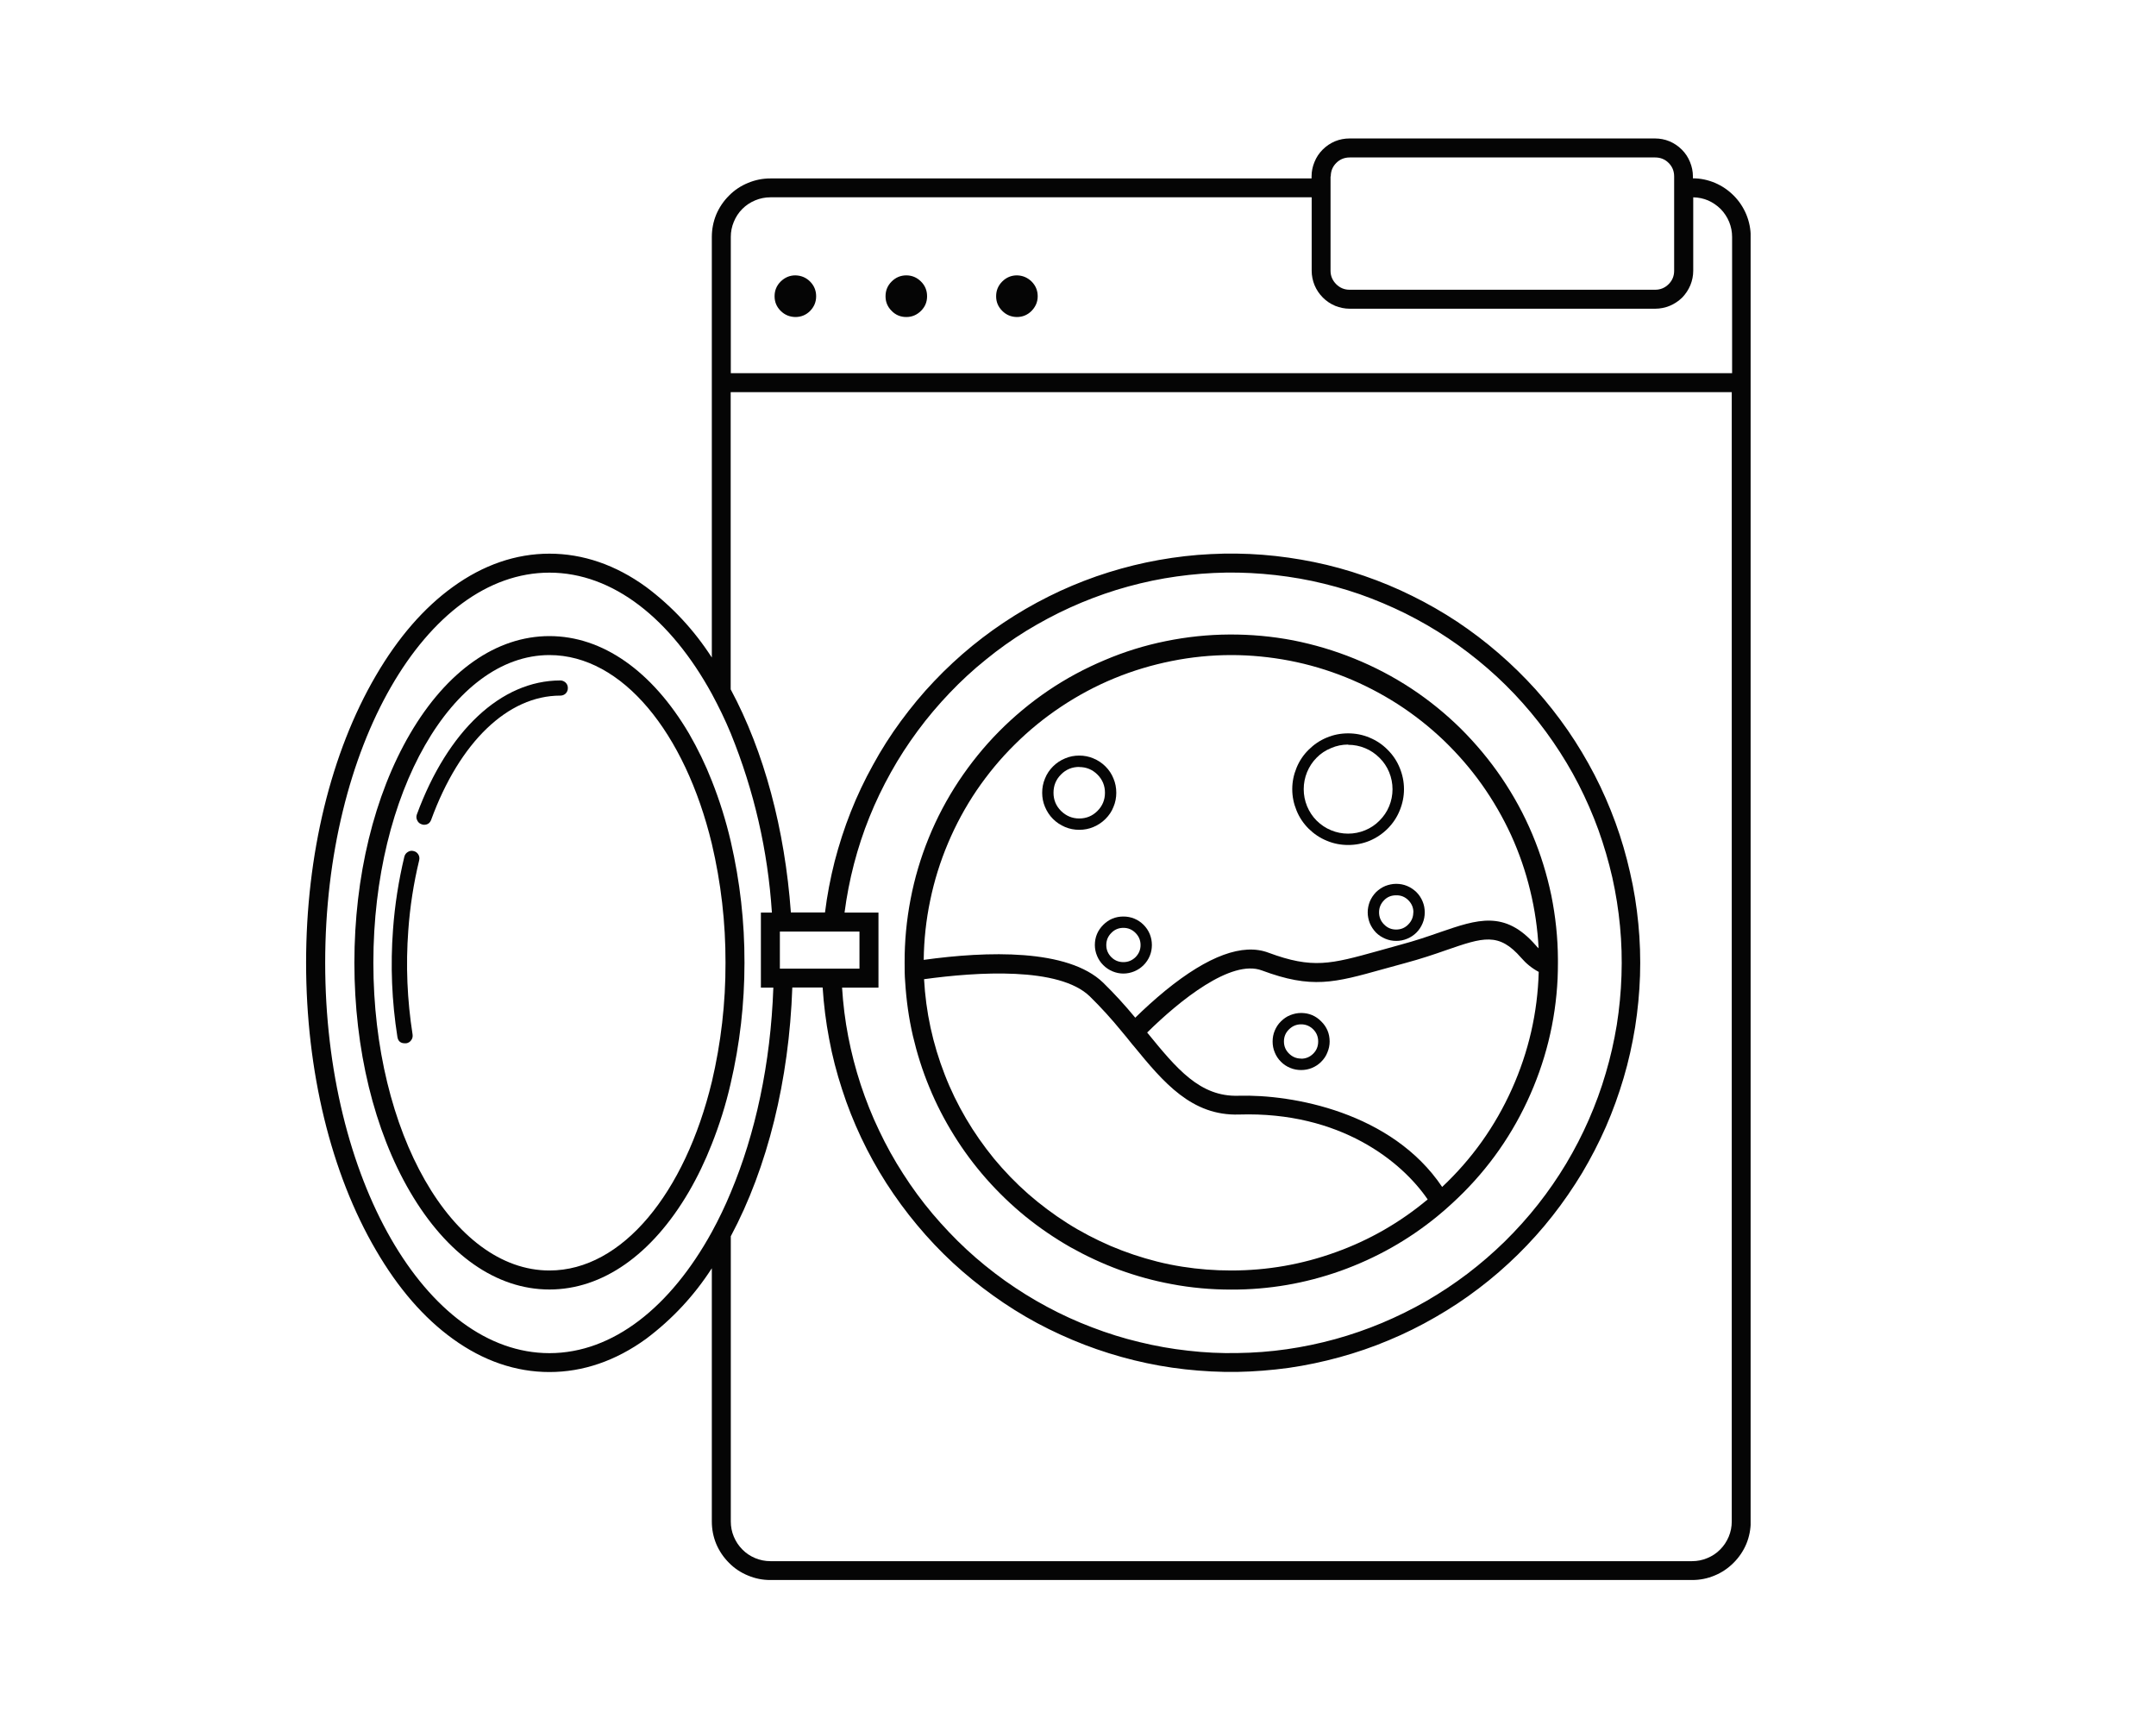 <svg xmlns="http://www.w3.org/2000/svg" xmlns:xlink="http://www.w3.org/1999/xlink" width="100" zoomAndPan="magnify" viewBox="0 0 75 60" height="80" preserveAspectRatio="xMidYMid meet" version="1.0"><defs><clipPath id="0335674700"><path d="M 10.648 4.762 L 60.898 4.762 L 60.898 55 L 10.648 55 Z M 10.648 4.762 " clip-rule="nonzero"/></clipPath></defs><path fill="#050505" d="M 27.668 11.027 C 27.867 11.027 28.039 10.957 28.18 10.816 C 28.32 10.672 28.391 10.504 28.391 10.305 C 28.391 10.105 28.32 9.934 28.18 9.793 C 28.039 9.652 27.867 9.582 27.668 9.578 C 27.469 9.578 27.301 9.652 27.156 9.793 C 27.016 9.934 26.945 10.102 26.945 10.305 C 26.945 10.504 27.016 10.672 27.156 10.812 C 27.297 10.953 27.469 11.023 27.668 11.027 Z M 27.668 11.027 " fill-opacity="1" fill-rule="nonzero"/><path fill="#050505" d="M 31.527 11.027 C 31.727 11.027 31.898 10.953 32.039 10.812 C 32.18 10.672 32.25 10.504 32.25 10.305 C 32.25 10.102 32.18 9.934 32.039 9.793 C 31.898 9.652 31.727 9.578 31.527 9.578 C 31.328 9.578 31.156 9.652 31.016 9.793 C 30.875 9.934 30.805 10.102 30.805 10.305 C 30.805 10.504 30.875 10.672 31.016 10.812 C 31.156 10.957 31.328 11.027 31.527 11.027 Z M 31.527 11.027 " fill-opacity="1" fill-rule="nonzero"/><path fill="#050505" d="M 35.371 11.027 C 35.57 11.027 35.742 10.957 35.883 10.816 C 36.023 10.672 36.098 10.504 36.098 10.305 C 36.098 10.105 36.027 9.934 35.887 9.793 C 35.742 9.652 35.574 9.582 35.375 9.578 C 35.176 9.578 35.004 9.652 34.863 9.793 C 34.723 9.934 34.652 10.102 34.652 10.305 C 34.652 10.504 34.723 10.672 34.863 10.812 C 35.004 10.953 35.172 11.023 35.371 11.027 Z M 35.371 11.027 " fill-opacity="1" fill-rule="nonzero"/><g clip-path="url(#0335674700)"><path fill="#050505" d="M 58.891 6.203 L 58.891 6.137 C 58.891 5.961 58.855 5.793 58.789 5.633 C 58.723 5.469 58.629 5.328 58.504 5.203 C 58.379 5.078 58.238 4.984 58.074 4.914 C 57.914 4.848 57.746 4.816 57.57 4.816 L 46.945 4.816 C 46.773 4.816 46.602 4.848 46.441 4.914 C 46.277 4.984 46.137 5.078 46.012 5.203 C 45.887 5.328 45.793 5.469 45.727 5.633 C 45.66 5.793 45.625 5.961 45.625 6.137 L 45.625 6.207 L 26.797 6.207 C 26.527 6.207 26.27 6.258 26.02 6.363 C 25.77 6.465 25.547 6.613 25.359 6.805 C 25.168 6.996 25.02 7.215 24.914 7.465 C 24.812 7.715 24.762 7.977 24.762 8.246 L 24.762 22.871 C 24.145 21.914 23.383 21.094 22.473 20.414 C 21.418 19.648 20.281 19.258 19.113 19.258 C 17.945 19.258 16.812 19.648 15.754 20.414 C 14.746 21.141 13.848 22.176 13.078 23.496 C 11.512 26.172 10.648 29.723 10.648 33.488 C 10.648 37.254 11.512 40.809 13.078 43.484 C 13.848 44.809 14.746 45.844 15.754 46.57 C 16.812 47.336 17.945 47.723 19.113 47.723 C 20.281 47.723 21.414 47.336 22.473 46.57 C 23.383 45.887 24.145 45.07 24.762 44.113 L 24.762 52.918 C 24.762 53.191 24.812 53.449 24.914 53.699 C 25.02 53.949 25.168 54.168 25.359 54.359 C 25.547 54.551 25.77 54.699 26.02 54.801 C 26.27 54.906 26.527 54.957 26.797 54.957 L 58.863 54.957 C 59.137 54.957 59.395 54.906 59.645 54.801 C 59.895 54.699 60.113 54.551 60.305 54.359 C 60.496 54.168 60.645 53.949 60.75 53.699 C 60.852 53.449 60.902 53.191 60.902 52.918 L 60.902 8.238 C 60.902 7.973 60.852 7.715 60.75 7.465 C 60.648 7.219 60.504 7 60.316 6.809 C 60.125 6.617 59.91 6.469 59.664 6.363 C 59.414 6.258 59.16 6.203 58.891 6.203 Z M 46.293 6.137 C 46.293 5.953 46.355 5.797 46.484 5.668 C 46.613 5.539 46.77 5.477 46.953 5.477 L 57.578 5.477 C 57.762 5.477 57.918 5.539 58.047 5.668 C 58.176 5.797 58.238 5.953 58.238 6.137 L 58.238 9.418 C 58.238 9.598 58.176 9.754 58.047 9.883 C 57.918 10.012 57.762 10.078 57.578 10.078 L 46.945 10.078 C 46.766 10.078 46.609 10.012 46.48 9.883 C 46.352 9.754 46.285 9.598 46.285 9.418 L 46.285 6.137 Z M 26.797 6.863 L 45.629 6.863 L 45.629 9.418 C 45.629 9.59 45.664 9.762 45.73 9.922 C 45.797 10.082 45.895 10.227 46.02 10.352 C 46.141 10.473 46.285 10.57 46.445 10.637 C 46.609 10.703 46.777 10.738 46.953 10.738 L 57.578 10.738 C 57.754 10.738 57.922 10.703 58.086 10.637 C 58.246 10.57 58.391 10.473 58.516 10.352 C 58.637 10.227 58.734 10.082 58.801 9.922 C 58.867 9.762 58.902 9.59 58.902 9.418 L 58.902 6.863 C 59.082 6.867 59.254 6.902 59.422 6.973 C 59.586 7.047 59.73 7.145 59.859 7.273 C 59.984 7.402 60.082 7.551 60.152 7.719 C 60.219 7.887 60.254 8.059 60.254 8.238 L 60.254 12.98 L 25.422 12.98 L 25.422 8.238 C 25.422 8.059 25.457 7.883 25.527 7.715 C 25.598 7.543 25.695 7.395 25.824 7.266 C 25.953 7.137 26.102 7.039 26.27 6.969 C 26.441 6.898 26.617 6.863 26.797 6.863 Z M 19.113 47.066 C 14.812 47.066 11.312 40.977 11.312 33.488 C 11.312 26 14.812 19.918 19.113 19.918 C 21.332 19.918 23.34 21.539 24.762 24.133 C 25.004 24.582 25.227 25.039 25.422 25.512 C 26.234 27.512 26.711 29.586 26.852 31.742 L 26.469 31.742 L 26.469 34.352 L 26.902 34.352 C 26.809 37.004 26.273 39.449 25.422 41.473 C 25.227 41.945 25.008 42.402 24.762 42.852 C 23.336 45.445 21.332 47.066 19.113 47.066 Z M 30.469 34.352 L 30.559 34.352 L 30.559 31.742 L 29.379 31.742 C 29.453 31.172 29.562 30.609 29.707 30.051 C 29.852 29.496 30.031 28.949 30.246 28.418 C 30.461 27.883 30.711 27.367 30.992 26.863 C 31.27 26.363 31.582 25.883 31.926 25.418 C 32.266 24.957 32.637 24.52 33.035 24.102 C 33.43 23.688 33.852 23.297 34.301 22.938 C 34.746 22.574 35.215 22.242 35.703 21.941 C 36.195 21.641 36.699 21.371 37.223 21.133 C 37.746 20.895 38.285 20.691 38.832 20.52 C 39.383 20.352 39.941 20.215 40.508 20.117 C 41.074 20.02 41.645 19.957 42.219 19.93 C 42.793 19.902 43.367 19.914 43.938 19.961 C 44.512 20.008 45.078 20.09 45.641 20.207 C 46.203 20.328 46.758 20.48 47.301 20.668 C 47.844 20.859 48.371 21.082 48.887 21.336 C 49.402 21.594 49.898 21.879 50.375 22.199 C 50.855 22.52 51.309 22.867 51.746 23.246 C 52.18 23.621 52.586 24.023 52.969 24.453 C 53.352 24.883 53.707 25.336 54.031 25.809 C 54.355 26.281 54.652 26.773 54.914 27.285 C 55.176 27.797 55.406 28.324 55.602 28.863 C 55.797 29.406 55.957 29.957 56.086 30.516 C 56.211 31.078 56.301 31.645 56.355 32.215 C 56.41 32.789 56.426 33.363 56.406 33.938 C 56.387 34.512 56.332 35.082 56.242 35.652 C 56.148 36.219 56.023 36.777 55.859 37.328 C 55.699 37.879 55.5 38.418 55.27 38.945 C 55.039 39.473 54.777 39.98 54.48 40.477 C 54.184 40.969 53.859 41.441 53.504 41.891 C 53.148 42.344 52.762 42.77 52.352 43.176 C 51.941 43.578 51.508 43.953 51.051 44.301 C 50.594 44.648 50.117 44.965 49.617 45.254 C 49.121 45.539 48.605 45.793 48.074 46.016 C 47.543 46.238 47 46.426 46.449 46.578 C 45.895 46.73 45.332 46.848 44.762 46.93 C 44.191 47.012 43.621 47.055 43.047 47.062 C 42.473 47.074 41.898 47.047 41.328 46.98 C 40.754 46.918 40.191 46.816 39.633 46.68 C 39.074 46.547 38.527 46.375 37.988 46.168 C 37.453 45.965 36.93 45.727 36.422 45.453 C 35.918 45.184 35.43 44.879 34.961 44.547 C 34.492 44.211 34.047 43.852 33.625 43.461 C 33.203 43.07 32.809 42.652 32.438 42.215 C 32.066 41.773 31.727 41.312 31.418 40.828 C 31.105 40.344 30.828 39.844 30.582 39.324 C 30.332 38.805 30.121 38.27 29.941 37.727 C 29.762 37.18 29.617 36.621 29.508 36.059 C 29.398 35.492 29.328 34.926 29.293 34.352 Z M 29.898 32.402 L 29.898 33.691 L 27.129 33.691 L 27.129 32.402 Z M 58.863 54.301 L 26.797 54.301 C 26.617 54.301 26.441 54.266 26.27 54.195 C 26.102 54.125 25.953 54.027 25.824 53.895 C 25.695 53.766 25.598 53.617 25.527 53.449 C 25.457 53.281 25.422 53.105 25.422 52.922 L 25.422 43 C 26.703 40.602 27.449 37.574 27.562 34.348 L 28.617 34.348 C 28.656 34.949 28.73 35.547 28.844 36.141 C 28.953 36.734 29.105 37.316 29.293 37.891 C 29.477 38.465 29.699 39.023 29.957 39.57 C 30.215 40.117 30.508 40.645 30.832 41.152 C 31.16 41.66 31.516 42.148 31.902 42.609 C 32.289 43.074 32.703 43.512 33.145 43.922 C 33.59 44.332 34.055 44.711 34.547 45.062 C 35.035 45.414 35.547 45.734 36.078 46.02 C 36.609 46.305 37.16 46.555 37.723 46.773 C 38.285 46.988 38.859 47.168 39.445 47.312 C 40.035 47.457 40.625 47.562 41.227 47.629 C 41.828 47.695 42.43 47.727 43.031 47.719 C 43.637 47.707 44.234 47.66 44.832 47.578 C 45.43 47.492 46.02 47.367 46.602 47.207 C 47.184 47.047 47.754 46.852 48.312 46.617 C 48.867 46.387 49.41 46.117 49.93 45.816 C 50.453 45.516 50.957 45.184 51.438 44.816 C 51.918 44.453 52.371 44.059 52.805 43.633 C 53.234 43.211 53.637 42.762 54.008 42.289 C 54.383 41.812 54.723 41.316 55.035 40.801 C 55.344 40.281 55.621 39.746 55.863 39.195 C 56.105 38.641 56.309 38.074 56.48 37.496 C 56.652 36.918 56.781 36.328 56.879 35.734 C 56.973 35.137 57.031 34.535 57.051 33.934 C 57.07 33.328 57.051 32.727 56.992 32.129 C 56.934 31.527 56.84 30.93 56.703 30.344 C 56.57 29.754 56.402 29.176 56.195 28.609 C 55.988 28.043 55.746 27.488 55.469 26.953 C 55.191 26.418 54.883 25.902 54.539 25.402 C 54.195 24.906 53.824 24.434 53.422 23.984 C 53.016 23.535 52.586 23.113 52.129 22.719 C 51.672 22.324 51.195 21.961 50.691 21.625 C 50.188 21.293 49.664 20.992 49.125 20.727 C 48.582 20.457 48.027 20.227 47.457 20.031 C 46.887 19.832 46.305 19.672 45.715 19.551 C 45.121 19.43 44.527 19.344 43.926 19.297 C 43.32 19.25 42.719 19.242 42.117 19.273 C 41.516 19.301 40.914 19.371 40.32 19.477 C 39.727 19.582 39.141 19.727 38.566 19.906 C 37.988 20.086 37.426 20.305 36.879 20.555 C 36.332 20.809 35.801 21.094 35.289 21.414 C 34.777 21.734 34.285 22.086 33.82 22.465 C 33.352 22.848 32.91 23.258 32.496 23.695 C 32.078 24.133 31.695 24.598 31.336 25.086 C 30.98 25.57 30.656 26.078 30.367 26.609 C 30.074 27.137 29.816 27.68 29.594 28.242 C 29.371 28.805 29.188 29.375 29.035 29.961 C 28.887 30.547 28.773 31.137 28.699 31.738 L 27.512 31.738 C 27.301 28.848 26.586 26.152 25.418 23.977 L 25.418 13.641 L 60.242 13.641 L 60.242 52.922 C 60.242 53.105 60.207 53.281 60.137 53.449 C 60.066 53.617 59.969 53.766 59.84 53.895 C 59.711 54.027 59.562 54.125 59.391 54.195 C 59.223 54.266 59.047 54.301 58.863 54.301 Z M 58.863 54.301 " fill-opacity="1" fill-rule="nonzero"/></g><path fill="#050505" d="M 40.754 44.664 C 41.098 44.73 41.441 44.777 41.793 44.809 C 42.133 44.84 42.48 44.855 42.832 44.855 C 44.137 44.859 45.406 44.641 46.637 44.203 C 47.867 43.762 48.988 43.133 50 42.305 C 50.176 42.16 50.348 42.012 50.512 41.859 C 51.617 40.848 52.488 39.668 53.125 38.309 C 53.758 36.953 54.113 35.531 54.184 34.035 C 54.191 33.855 54.195 33.676 54.195 33.492 C 54.195 33.449 54.195 33.402 54.195 33.359 C 54.191 32.617 54.113 31.879 53.965 31.145 C 53.812 30.414 53.594 29.707 53.305 29.02 C 53.016 28.332 52.66 27.68 52.242 27.062 C 51.824 26.445 51.348 25.875 50.82 25.348 C 50.289 24.824 49.711 24.355 49.09 23.945 C 48.465 23.535 47.809 23.191 47.117 22.91 C 46.426 22.629 45.715 22.418 44.984 22.273 C 44.25 22.133 43.512 22.066 42.766 22.07 C 42.02 22.074 41.281 22.152 40.551 22.301 C 39.82 22.449 39.113 22.668 38.426 22.961 C 37.738 23.25 37.082 23.602 36.465 24.02 C 35.848 24.438 35.277 24.914 34.754 25.441 C 34.227 25.973 33.762 26.551 33.348 27.172 C 32.938 27.793 32.59 28.449 32.309 29.141 C 32.027 29.832 31.816 30.543 31.676 31.277 C 31.535 32.008 31.465 32.746 31.469 33.492 C 31.469 33.715 31.469 33.938 31.488 34.152 C 31.527 34.785 31.613 35.406 31.754 36.02 C 31.898 36.633 32.086 37.234 32.328 37.816 C 32.566 38.398 32.855 38.957 33.188 39.492 C 33.52 40.027 33.895 40.531 34.312 41.004 C 34.73 41.477 35.184 41.914 35.672 42.312 C 36.16 42.707 36.68 43.062 37.227 43.375 C 37.777 43.684 38.344 43.949 38.938 44.168 C 39.531 44.383 40.137 44.551 40.754 44.664 Z M 42.832 44.191 C 42.262 44.191 41.691 44.148 41.129 44.059 C 40.832 44.012 40.535 43.953 40.246 43.879 C 39.691 43.738 39.156 43.559 38.633 43.336 C 38.109 43.109 37.605 42.848 37.125 42.543 C 36.645 42.238 36.191 41.898 35.762 41.523 C 35.336 41.148 34.941 40.738 34.578 40.301 C 34.219 39.859 33.891 39.395 33.605 38.906 C 33.316 38.414 33.066 37.902 32.863 37.375 C 32.656 36.844 32.492 36.301 32.371 35.746 C 32.25 35.188 32.176 34.625 32.145 34.059 C 33.992 33.805 36.84 33.621 37.91 34.656 C 38.305 35.043 38.672 35.449 39.02 35.875 C 39.145 36.023 39.266 36.172 39.383 36.32 C 39.402 36.344 39.422 36.367 39.441 36.387 C 40.473 37.648 41.457 38.82 43.105 38.766 C 46.637 38.656 48.773 40.414 49.664 41.719 C 48.703 42.52 47.641 43.133 46.465 43.555 C 45.293 43.98 44.082 44.191 42.832 44.191 Z M 50.168 41.285 C 48.418 38.68 44.953 38.059 43.082 38.113 C 41.738 38.156 40.93 37.168 39.906 35.914 C 41.039 34.797 42.828 33.355 43.895 33.754 C 45.633 34.402 46.414 34.184 48.121 33.707 C 48.355 33.645 48.602 33.574 48.875 33.5 C 49.426 33.352 49.891 33.195 50.301 33.051 C 51.598 32.602 52.137 32.418 52.918 33.316 C 53.09 33.516 53.293 33.68 53.527 33.805 C 53.488 35.223 53.176 36.582 52.594 37.879 C 52.012 39.176 51.203 40.312 50.168 41.285 Z M 42.832 22.785 C 43.512 22.785 44.188 22.852 44.859 22.98 C 45.527 23.109 46.176 23.301 46.809 23.555 C 47.441 23.809 48.043 24.121 48.617 24.488 C 49.191 24.859 49.723 25.277 50.215 25.746 C 50.707 26.219 51.152 26.73 51.547 27.285 C 51.941 27.84 52.281 28.43 52.566 29.047 C 52.848 29.668 53.07 30.309 53.23 30.973 C 53.391 31.633 53.488 32.305 53.523 32.984 C 53.488 32.953 53.453 32.918 53.422 32.879 C 52.348 31.648 51.398 31.977 50.09 32.426 C 49.691 32.566 49.234 32.723 48.707 32.863 C 48.434 32.938 48.18 33.008 47.949 33.074 C 46.289 33.535 45.664 33.707 44.125 33.137 C 43.234 32.801 42.031 33.242 40.547 34.449 C 40.152 34.773 39.785 35.109 39.492 35.398 C 39.141 34.973 38.77 34.566 38.375 34.18 C 37.145 32.992 34.336 33.082 32.133 33.387 C 32.141 32.691 32.215 32 32.359 31.316 C 32.5 30.633 32.707 29.969 32.98 29.324 C 33.25 28.684 33.582 28.07 33.973 27.492 C 34.367 26.914 34.809 26.379 35.305 25.891 C 35.801 25.398 36.34 24.961 36.922 24.574 C 37.504 24.188 38.117 23.859 38.762 23.594 C 39.406 23.328 40.074 23.129 40.758 22.992 C 41.441 22.855 42.133 22.785 42.832 22.785 Z M 42.832 22.785 " fill-opacity="1" fill-rule="nonzero"/><path fill="#050505" d="M 25.898 33.488 C 25.902 32.066 25.742 30.66 25.422 29.273 C 25.254 28.551 25.035 27.848 24.762 27.16 C 24.539 26.59 24.273 26.043 23.969 25.516 C 22.684 23.336 20.957 22.125 19.113 22.125 C 17.27 22.125 15.547 23.332 14.266 25.52 C 13.016 27.66 12.328 30.488 12.328 33.488 C 12.328 36.488 13.016 39.324 14.266 41.457 C 15.547 43.645 17.266 44.852 19.113 44.852 C 20.957 44.852 22.68 43.645 23.961 41.457 C 24.27 40.926 24.531 40.379 24.754 39.812 C 25.027 39.125 25.25 38.418 25.414 37.699 C 25.738 36.312 25.898 34.91 25.898 33.488 Z M 24.762 37.629 C 23.832 41.484 21.652 44.191 19.113 44.191 C 15.738 44.191 12.988 39.395 12.988 33.488 C 12.988 27.582 15.738 22.785 19.113 22.785 C 21.652 22.785 23.832 25.496 24.762 29.348 C 25.082 30.711 25.242 32.09 25.238 33.488 C 25.242 34.887 25.082 36.27 24.762 37.633 Z M 24.762 37.629 " fill-opacity="1" fill-rule="nonzero"/><path fill="#050505" d="M 19.492 23.668 C 17.438 23.668 15.574 25.41 14.5 28.332 C 14.477 28.398 14.48 28.465 14.512 28.531 C 14.543 28.598 14.59 28.645 14.66 28.668 C 14.688 28.68 14.719 28.688 14.75 28.688 C 14.875 28.688 14.957 28.629 15 28.512 C 15.988 25.809 17.668 24.195 19.492 24.195 C 19.562 24.195 19.625 24.172 19.68 24.121 C 19.73 24.066 19.754 24.004 19.754 23.934 C 19.754 23.859 19.73 23.797 19.68 23.746 C 19.625 23.695 19.562 23.668 19.492 23.668 Z M 19.492 23.668 " fill-opacity="1" fill-rule="nonzero"/><path fill="#050505" d="M 14.387 29.602 C 14.316 29.582 14.25 29.594 14.188 29.633 C 14.125 29.672 14.086 29.723 14.066 29.797 C 13.867 30.629 13.734 31.473 13.672 32.328 C 13.578 33.578 13.629 34.824 13.824 36.066 C 13.848 36.215 13.934 36.289 14.09 36.289 C 14.102 36.289 14.117 36.289 14.129 36.289 C 14.203 36.277 14.262 36.242 14.305 36.18 C 14.348 36.121 14.363 36.055 14.352 35.98 C 14.164 34.781 14.113 33.574 14.203 32.363 C 14.262 31.539 14.387 30.727 14.582 29.922 C 14.598 29.848 14.59 29.781 14.551 29.719 C 14.512 29.656 14.457 29.617 14.387 29.602 Z M 14.387 29.602 " fill-opacity="1" fill-rule="nonzero"/><path fill="#050505" d="M 37.543 28.863 C 37.715 28.863 37.879 28.832 38.035 28.766 C 38.195 28.699 38.336 28.605 38.457 28.484 C 38.578 28.363 38.672 28.227 38.734 28.066 C 38.801 27.91 38.832 27.742 38.832 27.574 C 38.832 27.402 38.801 27.238 38.734 27.078 C 38.672 26.922 38.578 26.781 38.457 26.66 C 38.336 26.539 38.195 26.445 38.035 26.379 C 37.879 26.312 37.715 26.281 37.543 26.281 C 37.371 26.281 37.207 26.312 37.051 26.379 C 36.891 26.445 36.75 26.539 36.629 26.66 C 36.508 26.781 36.414 26.922 36.352 27.078 C 36.285 27.238 36.254 27.402 36.254 27.574 C 36.254 27.742 36.285 27.91 36.352 28.066 C 36.418 28.223 36.508 28.363 36.629 28.484 C 36.75 28.605 36.891 28.699 37.051 28.766 C 37.207 28.832 37.371 28.863 37.543 28.863 Z M 37.543 26.68 C 37.789 26.68 38 26.766 38.176 26.941 C 38.352 27.117 38.438 27.328 38.438 27.574 C 38.438 27.82 38.352 28.031 38.176 28.207 C 38 28.383 37.789 28.469 37.543 28.469 C 37.297 28.469 37.086 28.379 36.91 28.207 C 36.734 28.031 36.648 27.82 36.648 27.574 C 36.648 27.324 36.734 27.113 36.91 26.938 C 37.082 26.762 37.297 26.676 37.543 26.676 Z M 37.543 26.68 " fill-opacity="1" fill-rule="nonzero"/><path fill="#050505" d="M 38.086 32.871 C 38.086 33 38.113 33.129 38.164 33.25 C 38.215 33.371 38.285 33.477 38.379 33.57 C 38.473 33.664 38.578 33.734 38.699 33.785 C 38.82 33.836 38.949 33.863 39.078 33.863 C 39.211 33.863 39.336 33.836 39.461 33.785 C 39.582 33.734 39.688 33.664 39.781 33.57 C 39.875 33.477 39.945 33.371 39.996 33.25 C 40.047 33.129 40.07 33 40.07 32.871 C 40.07 32.738 40.047 32.613 39.996 32.488 C 39.945 32.367 39.875 32.262 39.781 32.168 C 39.688 32.074 39.582 32.004 39.461 31.953 C 39.336 31.902 39.211 31.879 39.078 31.879 C 38.805 31.879 38.57 31.977 38.379 32.168 C 38.184 32.363 38.086 32.598 38.086 32.871 Z M 39.078 32.273 C 39.246 32.273 39.383 32.332 39.5 32.449 C 39.617 32.566 39.676 32.707 39.676 32.871 C 39.676 33.035 39.617 33.176 39.5 33.293 C 39.383 33.406 39.246 33.465 39.078 33.465 C 38.914 33.465 38.773 33.406 38.66 33.293 C 38.543 33.176 38.484 33.035 38.484 32.871 C 38.484 32.707 38.543 32.566 38.66 32.449 C 38.773 32.332 38.914 32.273 39.078 32.273 Z M 39.078 32.273 " fill-opacity="1" fill-rule="nonzero"/><path fill="#050505" d="M 46.898 29.391 C 47.152 29.391 47.402 29.344 47.641 29.246 C 47.879 29.145 48.09 29.004 48.27 28.824 C 48.453 28.641 48.594 28.43 48.691 28.191 C 48.789 27.953 48.84 27.707 48.84 27.449 C 48.84 27.191 48.789 26.945 48.691 26.707 C 48.594 26.469 48.453 26.258 48.27 26.078 C 48.09 25.895 47.879 25.754 47.641 25.656 C 47.402 25.555 47.152 25.508 46.898 25.508 C 46.641 25.508 46.391 25.555 46.152 25.656 C 45.914 25.754 45.707 25.895 45.523 26.078 C 45.34 26.258 45.199 26.469 45.102 26.707 C 45.004 26.945 44.953 27.191 44.953 27.449 C 44.953 27.707 45.004 27.953 45.102 28.191 C 45.199 28.43 45.34 28.641 45.523 28.824 C 45.707 29.004 45.914 29.145 46.152 29.242 C 46.391 29.344 46.641 29.391 46.898 29.391 Z M 46.898 25.906 C 47.102 25.906 47.301 25.945 47.488 26.023 C 47.68 26.102 47.844 26.215 47.988 26.359 C 48.137 26.504 48.246 26.672 48.324 26.859 C 48.402 27.051 48.441 27.246 48.441 27.453 C 48.441 27.656 48.402 27.855 48.324 28.043 C 48.246 28.234 48.133 28.398 47.988 28.543 C 47.844 28.691 47.676 28.801 47.488 28.879 C 47.297 28.957 47.102 28.996 46.895 28.996 C 46.691 28.996 46.492 28.957 46.305 28.879 C 46.113 28.801 45.949 28.688 45.801 28.543 C 45.656 28.398 45.547 28.23 45.469 28.043 C 45.391 27.852 45.352 27.656 45.352 27.449 C 45.352 27.246 45.391 27.047 45.469 26.855 C 45.547 26.668 45.656 26.5 45.801 26.355 C 45.945 26.207 46.113 26.098 46.305 26.02 C 46.492 25.938 46.691 25.898 46.898 25.898 Z M 46.898 25.906 " fill-opacity="1" fill-rule="nonzero"/><path fill="#050505" d="M 45.262 35.234 C 45.129 35.234 45.004 35.262 44.883 35.309 C 44.758 35.359 44.652 35.434 44.559 35.527 C 44.465 35.617 44.395 35.727 44.344 35.848 C 44.293 35.969 44.27 36.094 44.27 36.227 C 44.27 36.359 44.293 36.484 44.344 36.605 C 44.395 36.73 44.465 36.836 44.559 36.93 C 44.652 37.023 44.758 37.094 44.883 37.145 C 45.004 37.195 45.129 37.219 45.262 37.219 C 45.391 37.219 45.52 37.195 45.641 37.145 C 45.762 37.094 45.871 37.023 45.961 36.93 C 46.055 36.836 46.129 36.73 46.176 36.605 C 46.227 36.484 46.254 36.359 46.254 36.227 C 46.254 35.953 46.156 35.719 45.961 35.527 C 45.77 35.332 45.535 35.234 45.262 35.234 Z M 45.262 36.82 C 45.098 36.82 44.957 36.762 44.84 36.645 C 44.723 36.531 44.664 36.391 44.664 36.223 C 44.664 36.059 44.723 35.918 44.84 35.805 C 44.957 35.688 45.098 35.629 45.262 35.629 C 45.426 35.629 45.566 35.688 45.684 35.805 C 45.797 35.918 45.855 36.059 45.855 36.223 C 45.855 36.391 45.801 36.531 45.684 36.648 C 45.566 36.766 45.426 36.824 45.262 36.824 Z M 45.262 36.82 " fill-opacity="1" fill-rule="nonzero"/><path fill="#050505" d="M 47.578 31.734 C 47.578 31.867 47.605 31.992 47.652 32.113 C 47.703 32.234 47.777 32.344 47.867 32.438 C 47.961 32.531 48.07 32.602 48.191 32.652 C 48.312 32.703 48.438 32.727 48.57 32.727 C 48.703 32.727 48.828 32.703 48.949 32.652 C 49.07 32.602 49.18 32.531 49.273 32.438 C 49.367 32.344 49.438 32.234 49.488 32.113 C 49.539 31.992 49.562 31.867 49.562 31.734 C 49.562 31.602 49.539 31.477 49.488 31.355 C 49.438 31.234 49.367 31.125 49.273 31.031 C 49.18 30.941 49.07 30.867 48.949 30.816 C 48.828 30.766 48.703 30.742 48.57 30.742 C 48.438 30.742 48.312 30.77 48.191 30.816 C 48.07 30.867 47.961 30.941 47.867 31.031 C 47.777 31.125 47.703 31.234 47.652 31.355 C 47.605 31.477 47.578 31.602 47.578 31.734 Z M 49.164 31.734 C 49.164 31.898 49.105 32.039 48.988 32.156 C 48.875 32.273 48.734 32.332 48.566 32.332 C 48.402 32.332 48.262 32.273 48.148 32.156 C 48.031 32.039 47.973 31.898 47.973 31.734 C 47.973 31.57 48.031 31.43 48.148 31.312 C 48.262 31.195 48.402 31.141 48.566 31.141 C 48.734 31.137 48.875 31.195 48.992 31.312 C 49.109 31.43 49.168 31.57 49.168 31.734 Z M 49.164 31.734 " fill-opacity="1" fill-rule="nonzero"/></svg>